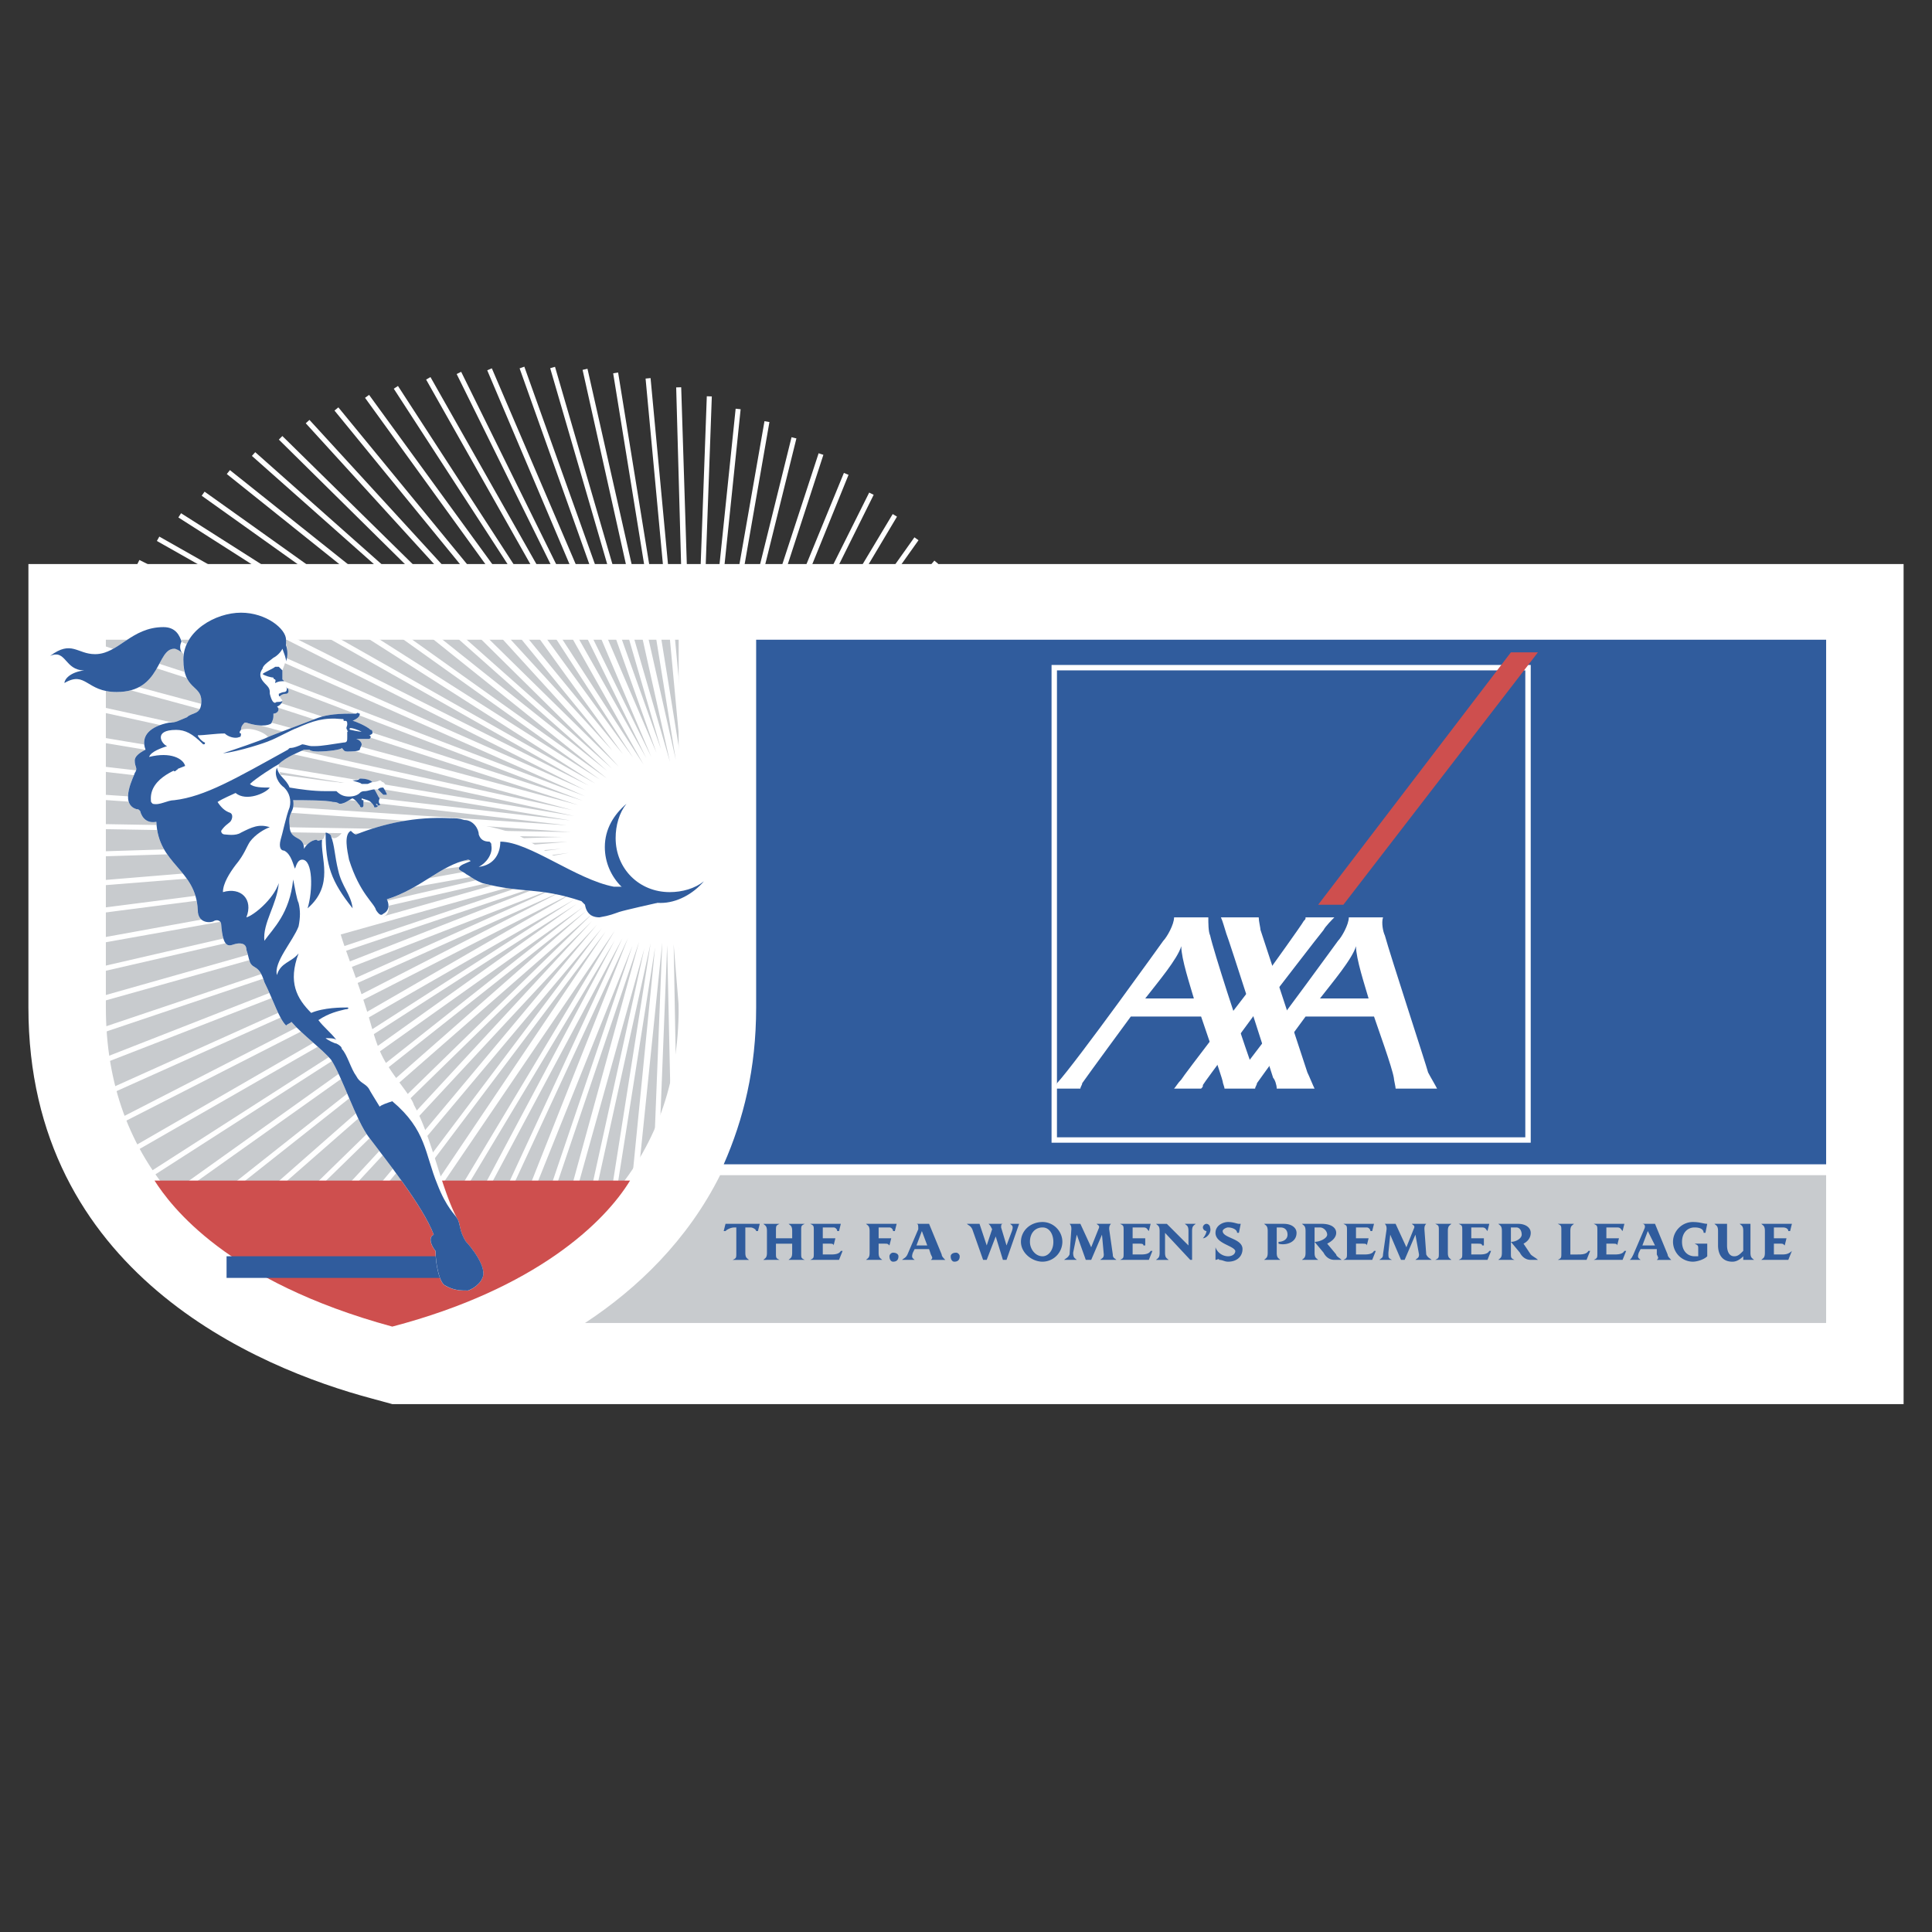 <svg xmlns="http://www.w3.org/2000/svg" width="2500" height="2500" viewBox="0 0 192.756 192.756"><rect x="0" y="0" width="192.756" height="192.756" fill="#333333" stroke="none"/><path fill-rule="evenodd" clip-rule="evenodd" fill="#fff" fill-opacity="0" d="M0 0h192.756v192.756H0V0z"/><path d="M189.922 56.272v83.816H39.138l-1.977-.539c-11.502-3.057-34.326-12.59-34.326-39.031V56.272h187.087z" fill-rule="evenodd" clip-rule="evenodd" fill="#fff"/><path d="M10.562 63.826v36.691c0 7.555 2.336 14.031 7.009 19.246 4.853 5.576 12.041 9.713 21.566 12.23 9.525-2.518 16.714-6.654 21.566-12.23 4.672-5.215 7.009-11.691 7.009-19.246V63.826h-57.15z" fill-rule="evenodd" clip-rule="evenodd" fill="#c8cbce"/><path fill="none" stroke="#fff" stroke-width=".5" stroke-miterlimit="2.613" d="M68.792 83.611L55.133 36.667l13.659 46.944-10.424-46.764 10.603 46.944-7.548-46.584 7.548 46.584-4.313-46.045 4.313 46.225-1.258-45.326 1.438 45.326 1.617-44.427-1.617 44.607 4.493-43.348-4.493 43.348 7.368-42.089-7.368 42.269 10.064-40.65-10.064 40.65L81.911 45.3l-12.76 39.21 15.276-37.231L69.331 84.51l17.612-35.253L69.331 84.69l19.948-33.274L69.331 84.87l22.105-31.116L69.331 84.87l24.082-28.778L69.151 85.05 95.21 58.61 69.151 85.05l27.857-23.742L69.151 85.23l29.294-21.044L69.151 85.41l30.732-18.347L69.151 85.41l31.81-15.468-31.99 15.648 33.068-12.591L68.971 85.59l33.787-9.533-33.787 9.713 34.506-6.655-34.506 6.655 34.865-3.418-35.044 3.418 35.224-.36-35.224.54 35.224 2.697-35.404-2.697 35.224 5.755-35.224-5.576 34.865 8.814-35.045-8.814L102.758 98 68.432 86.129l33.607 14.93-33.787-14.75 32.709 17.806-32.709-17.806 31.631 20.685-31.811-20.685 30.373 23.562-30.373-23.562 28.936 26.441-29.115-26.441 27.317 29.138-27.317-29.138 25.52 31.656-25.7-31.656 23.723 34.175-23.903-33.995 21.746 36.154-21.746-36.154 19.41 38.312-19.589-38.492 17.073 40.65-17.073-40.65 14.557 42.449-14.737-42.449 12.041 44.068-12.221-44.068 9.525 45.685-9.525-45.685 6.65 46.945-6.83-46.945 3.954 48.205-3.954-48.385.899 49.283-1.078-49.283-1.977 50.183 1.977-50.183-5.212 50.723 5.032-50.902-8.087 51.261 8.087-51.261-11.322 51.441L66.455 85.95l-14.377 51.441L66.275 85.77l-17.433 51.441L66.275 85.77l-20.488 51.082L66.095 85.59l-23.543 50.722L66.095 85.59l-26.598 49.822L66.095 85.41l-29.473 49.104L66.095 85.41l-32.529 47.844 32.35-48.024-35.225 46.764L65.916 85.23l-37.92 45.147 37.92-45.327-40.617 43.708L65.916 84.87l-43.132 42.089L65.916 84.87l-45.648 39.931L65.916 84.69l-47.985 37.953L65.916 84.69l-50.142 35.615L65.916 84.51l-52.119 33.455L65.916 84.51 12 115.447l53.916-31.116-55.713 28.419 55.713-28.599-57.151 25.72 57.33-25.72-58.767 22.843 58.767-23.023L6.25 104.115l59.845-20.144-60.924 17.088 60.924-17.268L4.452 98l61.823-14.209L3.913 94.943l62.362-11.332-62.901 8.094 62.901-8.094-63.081 5.036 63.261-5.216L3.194 85.41l63.261-1.979-63.081-1.079 63.261 1.079-62.722-4.316 62.722 4.136-62.183-7.194 62.362 7.194L5.171 72.999l61.643 10.252L6.25 69.942l60.744 13.309L7.328 67.063l59.666 16.009L8.765 64.186l58.409 18.886-56.971-21.764 56.971 21.764L12 58.61l55.354 24.462-53.557-26.98 53.736 26.98-51.759-29.318 51.759 29.318-49.602-31.656 49.782 31.656-47.445-33.815 47.445 33.815-44.929-35.973 45.109 35.973L25.299 45.3l42.594 37.772-39.897-39.391 40.076 39.391-37.381-41.01 37.561 41.01-34.686-42.269 34.686 42.448-31.63-43.707 31.81 43.707-28.935-44.606 28.935 44.606-25.7-45.505 25.88 45.685-22.825-46.224 22.825 46.224-19.77-46.584 19.95 46.584-16.714-46.764 16.714 46.944z"/><path d="M15.415 117.785c1.617 2.52 7.189 10.072 23.723 14.57 14.377-3.777 21.207-10.434 23.723-14.57H15.415z" fill-rule="evenodd" clip-rule="evenodd" fill="#ce4f4e"/><path fill-rule="evenodd" clip-rule="evenodd" fill="#305c9d" d="M44.529 127.498H22.604v-2.158H44.17l.359 2.158z"/><path d="M44.35 128.217c-.54-.359-.899-2.158-.899-3.416-.18-.18-.898-1.26-.18-1.619-1.078-2.877-4.852-7.555-6.47-9.713-1.258-1.619-2.695-6.115-3.774-7.734-.898-1.078-2.875-2.518-3.954-3.777-.18.18-.359.18-.539.359-.719-.719-1.258-2.518-2.157-4.316-.539-1.799-1.079-1.258-1.438-1.979-.18-.539-.18-.719-.359-1.258 0-.72-.719-.72-1.258-.54s-1.078.36-1.258-1.979c0-.36-.36-.54-.719-.36-.18.18-1.617.36-1.617-1.079-.18-4.137-3.954-4.497-4.134-8.813-.899.18-1.438-.36-1.618-1.079-.18-.18-.18-.18-.359-.18-1.797-.54-.18-3.417-.18-3.597.359-.54 0-.54 0-1.259 0-.36.359-.719 1.078-1.079-.539-1.439.539-2.338 2.336-2.698.719 0 .899-.18 1.797-.54.539-.539 1.438-.18 1.438-1.618 0-1.619-1.797-1.08-1.797-4.137v-.54a.988.988 0 0 0-.899-.54c-1.797 0-1.258 4.317-5.75 4.317-3.056 0-3.056-2.159-5.212-.899 0-.36.539-1.08 1.977-1.259-1.977 0-1.797-2.159-3.415-1.439 2.157-1.619 2.696-.18 4.493-.18 2.336 0 3.594-2.698 6.829-2.698 1.797 0 1.618 1.439 2.157 1.979.898-2.158 3.415-3.417 5.571-3.417 2.516 0 4.493 1.619 4.493 2.698v.36c.359 1.079-.18 2.158-.359 2.698v.899c.18.36.359.719.539.899.18.36 0 .54-.18.54-.359 0-.539.18-.539.18-.18.18.18.36.18.54 0 .18-.36.539-.54.539.36.36 0 .72-.359.72v.18c0 .18 0 .36-.18.72 0 .18-.898.539-2.516 0h-.18c-.18.18-.359.359-.359.719 1.078-.36 2.516.36 2.696.719.359-.18 3.774-1.438 4.672-1.798.899-.36 1.797-.54 3.595-.54h.539c.18-.18.18 0 .359 0 0 .359-.359.54-.719.719.18 0 1.438.54 1.797.899.18 0 .18.18.18.36 0 0-.18.18-.359.18.18 0 .18.18.18.18 0 .18-.18.18-.18.18h-1.258c.539.18.539.54.539.54 0 .18-.18.359-.18.54-.18.18-.898.18-1.258.18s-.359-.18-.539-.36c0 .18-1.438.36-2.337.36-.18 0-.719 0-.898-.18h-.539c-.359.18-1.797.719-2.516 1.439 0 .18 0 .54.18 1.079.539 0 5.211.72 5.75.72.54.18 1.618-.18 2.157-.36.719 0 1.078.18 1.258.36 0 0 .359 0 .719-.18.18 0 .18.18.359.18l.18.18s0 .18-.18.36c0 0 .359.54.359.719h-.359l-.54-.54h-.359c.18.18.359.719.54.899 0 0-.18.36 0 .54.18.18-.18.18-.18.18s0-.18-.18-.18c0 0 0 .18.18.18 0 .18-.18.18-.359.18 0-.18-.18-.359-.359-.539-.18-.18-.359-.18-.898-.36-.18-.18 0 0 0 0 0 .18 0 .18.18.18v.54s0 .18-.18.18c0 0-.18 0-.18-.18-.18-.18-.359-.54-.719-.719-.18 0-.719.54-1.258.54-.18 0-.18-.18-.719-.18-.539-.18-3.055-.18-3.954-.18.18 1.259-.539 1.079-.359 2.518 0 1.619 1.438.899 1.438 2.338.18-.36.719-.899 1.258-.899.36.18.54 0 .719-.18.18-.719.539-.539.719-.18.18.36.719.18 1.079-.359.539-.36 1.078-.18 1.438.18 2.696-1.079 5.931-1.799 9.345-1.619.719.18 1.079 0 2.516.36.359 0 .359.18.719.36.18 0 1.977.36 3.415.899 1.797.899 5.032 3.058 6.829 3.777.719.359 1.078.54 3.055 0 .539 0 2.336 1.079 2.696 1.259.18.18 1.258 1.079 1.438 1.259.18.18.18.36 0 .54 0 0-3.234.719-3.774.899-.539.18-.898.359-1.977.539-.539 0-1.258-.18-1.438-1.259l-.359-.36c-4.313-1.439-5.751-.719-9.885-1.798-.898-.36-1.258-.72-1.617-.899-.18-.18-.719-.359-.719-.54 0-.36.719-.54 1.079-.719.18 0 0-.18-.18-.18-2.696.54-4.673 2.878-8.087 3.957.18.36.359 1.259-.18 1.619-1.258.72-3.774 1.08-4.493 1.619.36 1.438 1.618 4.497 2.516 7.374.719 2.158 1.078 4.318 2.336 6.115.898 1.439 2.336 3.059 2.516 3.777 1.797 3.238 2.696 8.273 4.313 11.332.36.539.18 1.26.899 2.338.359.359 2.156 2.518 1.617 3.598-.18.539-.898 1.08-1.438 1.26-.719-.006-1.438-.006-2.336-.547z" fill-rule="evenodd" clip-rule="evenodd" fill="#fff"/><path d="M65.916 90.086c2.876 0 5.392-2.518 5.392-5.576s-2.516-5.396-5.392-5.396c-3.055 0-5.571 2.338-5.571 5.396s2.516 5.576 5.571 5.576z" fill-rule="evenodd" clip-rule="evenodd" fill="#fff"/><path d="M37.7 78.755l.54.54h.359c0-.18-.359-.719-.359-.719-.18-.001-.36-.001-.54.179zM36.622 78.215c.18 0 .359-.18.539-.18-.18-.18-.539-.36-1.258-.36-.18.18-.359.18-.719.18.359.18.719.18.898.36h.54zM32.129 83.791c-.18 0-.36.18-.54 0-.539 0-1.078.54-1.258.899 0-1.439-1.438-.72-1.438-2.338-.18-1.439.539-1.259.359-2.518.898 0 3.415 0 3.954.18.539 0 .539.18.719.18.54 0 1.079-.54 1.258-.54.359.18.539.54.719.719 0 .18.18.18.18.18.18 0 .18-.18.18-.18v-.54c-.18 0-.18 0-.18-.18 0 0-.18-.18 0 0 .539.18.719.18.898.36.18.18.359.359.359.539.18 0 .359 0 .359-.18-.18 0-.18-.18-.18-.18.18 0 .18.18.18.18s.36 0 .18-.18 0-.54 0-.54c-.18-.18-.36-.719-.54-.899-.18 0-.719.18-.898.18s-.359 0-.539.18-.539.359-1.078.359-.899-.18-1.258-.539h-1.078c-1.258 0-2.516-.18-3.594-.36-.359-.899-1.079-1.08-1.258-1.979-.359.72.18 1.619.719 1.979.539.54.719 1.259.539 1.978-.359.899-.719 2.698-.898 3.238-.18.719 0 1.079.359 1.079.719.36.898 1.439 1.078 1.799.18-.54.359-.899.719-.899 1.078 0 1.078 3.058.539 4.856 2.697-2.336 1.259-5.034 1.439-6.833z" fill-rule="evenodd" clip-rule="evenodd" fill="#305c9d"/><path d="M33.027 83.431c0-.18-.359-.359-.539-.359 0 3.237.539 4.856 2.696 7.554-.18-1.439-1.078-2.159-1.438-3.777-.359-1.439-.359-2.518-.719-3.418zM47.764 83.251c0-.54-.539-1.439-1.438-1.439-.54-.18-.899-.18-1.438-.18-3.415-.18-6.649.54-9.345 1.619-.18 0-.359-.18-.539-.36-.719.36-.359 1.979-.18 2.878 1.078 3.417 2.516 4.317 2.695 5.036.36.54.54.54.719.36.719-.36.539-1.079.359-1.439 3.415-1.079 5.392-3.417 8.087-3.957.18 0 .359.18.18.18-.359.18-1.079.359-1.079.719 0 .18.54.36.719.54.359.18.719.54 1.617.899 4.134 1.079 5.571.359 9.885 1.798l.359.36c.18 1.079.898 1.259 1.438 1.259 1.079-.18 1.438-.359 1.977-.539.54-.18 3.774-.899 3.774-.899.18-.18.18-.36 0-.54-.18-.18-1.258-.899-1.438-1.079-.18 0-.539-.18-.898-.18s-.539.18-.898.18h-1.079c-3.774-.719-8.447-4.497-11.322-4.497 0 1.08-.54 2.338-2.157 2.519.719-.36 1.438-1.259 1.258-2.159 0-.18 0-.18-.18-.36-.537.001-.896-.179-1.076-.719z" fill-rule="evenodd" clip-rule="evenodd" fill="#305c9d"/><path d="M46.506 123.9c-.719-1.078-.539-1.799-.899-2.338-.18-.359-1.078-1.078-1.977-3.418-1.258-3.057-1.078-5.395-4.493-8.273-.539.18-1.078.359-1.258.539-.54-.898-.899-1.438-1.079-1.797-.359-.541-.898-.541-1.258-1.26-.539-.719-.898-2.158-1.438-2.697 0-.18-.18-.361-.54-.541-.18 0-.898-.359-1.078-.539.359 0 .898 0 1.078.18-.539-.719-1.258-1.26-1.797-1.979 1.079-.719 1.977-.898 2.696-1.078.359 0 .359-.182.18-.182-.539 0-2.336 0-3.595.541-1.438-1.439-2.336-3.059-1.258-5.936-.719.899-1.797.899-2.157 2.159-.359-1.26 1.618-3.417 2.157-4.856.18-.9.18-1.619 0-2.338-.18-.36-.359-1.439-.539-2.338-.359 3.417-1.977 4.856-2.875 6.116-.18-1.799 1.258-3.598 1.438-5.756-.539 1.619-2.516 3.237-3.235 3.417.719-1.798-.539-3.058-2.336-2.518 0-.899.719-1.979 1.258-2.698.898-1.079 1.078-1.799 1.438-2.338.539-.719 1.438-1.259 1.977-1.439-1.078-.359-1.797 0-2.875.54-.539.359-1.438.18-1.617.18 0 0-.359 0-.359-.36.359-.54.719-.719.898-.899.18-.18.359-.719 0-.899-.539-.18-.898-.54-1.258-1.079.54-.36 1.438-.72 1.797-.899 1.078.899 3.055 0 3.415-.54-.719 0-1.618 0-1.977-.36.539-.54 2.516-1.799 2.875-1.979.719-.72 2.157-1.259 2.516-1.439h.539c.18.18.719.18.898.18.899 0 2.337-.18 2.337-.36.18.18.18.36.539.36s1.078 0 1.258-.18c0-.18.18-.36.18-.54 0 0 0-.36-.539-.54h1.258s.18 0 .18-.18c0 0 0-.18-.18-.18.18 0 .359-.18.359-.18 0-.18 0-.36-.18-.36-.359-.36-1.617-.899-1.797-.899.359-.18.719-.36.719-.719-.18 0-.18-.18-.359 0h-.539c-1.797 0-2.696.18-3.595.54-.898.36-4.313 1.619-4.672 1.798-.719.36-3.415 1.259-4.493 1.619 1.617-.18 4.313-1.079 4.672-1.259.539-.18 2.157-1.079 2.696-1.259 1.617-.719 2.696-1.079 4.493-.899.18 0 .18 0 .18.18h.18c.18 0 .18.18.18.36s-.18.359 0 .54c0 .18.18.18 0 .18v.54c0 .36 0 .54-.359.54-1.258.18-2.157.359-2.876.359h-.359c-.179 0-.719-.18-.898-.18-.359.18-.898.359-1.078.359s-.18 0-.359.18c-5.212 2.878-8.267 4.676-11.323 5.036-.719 0-1.438.54-2.157.36-.18-.18-.18-.18-.18-.36-.18-2.338 3.056-3.238 3.415-3.417-.18-.72-1.438-1.439-3.595-.899.18-.54 1.258-.899 1.797-1.079-.539-.18-1.438-1.619.899-1.619.898 0 1.617.36 2.696 1.439.18 0 .18 0 .18-.18-.18 0-.719-.54-.719-.72.719 0 1.797-.18 2.696-.18.359.359 1.078.539 1.438.359.18 0 .18-.18.18-.359-.18 0-.18-.18 0-.36 0-.36.18-.54.359-.719h.18c1.618.539 2.516.18 2.516 0 .18-.36.18-.54.18-.72v-.18c.359 0 .719-.36.359-.72.18 0 .54-.359.54-.539-.36.18-.54 0-.719.18-.18 0-.359-.18-.539-.899 0-.36 0-.54-.359-.899s-.899-.899-.359-1.619c0-.359.898-.899 1.078-1.079.359-.18.719-.54.899-.899.18.54.359.899.359 1.259.18-.54.18-1.079 0-1.619v-.54c0-1.079-1.977-2.698-4.493-2.698s-5.751 1.798-5.751 4.676c0 3.058 1.797 2.518 1.797 4.137 0 1.438-.899 1.079-1.438 1.618-.898.36-1.078.54-1.797.54-1.797.359-2.875 1.259-2.336 2.698-.719.36-1.078.719-1.078 1.079 0 .719.359.719 0 1.259 0 .18-1.617 3.058.18 3.597.18 0 .18 0 .359.18.18.719.719 1.259 1.618 1.079.18 4.317 3.954 4.677 4.134 8.813 0 1.439 1.438 1.259 1.617 1.079.359-.18.719 0 .719.36.18 2.338.719 2.158 1.258 1.979s1.258-.18 1.258.54c.18.539.18.719.359 1.258.359.721.899.18 1.438 1.979.898 1.799 1.438 3.598 2.157 4.316.18-.18.359-.18.539-.359 1.078 1.26 3.055 2.699 3.954 3.777 1.079 1.619 2.516 6.115 3.774 7.734 1.618 2.158 5.392 6.836 6.47 9.713-.719.359 0 1.439.18 1.619 0 1.258.359 3.057.899 3.416.898.541 1.618.541 2.336.541.539-.18 1.258-.721 1.438-1.26.535-1.079-1.262-3.237-1.622-3.597zM35.004 72.639c.18 0 .719.18 1.078.36-.359 0-1.078-.18-1.078-.18-.179 0-.179-.18 0-.18z" fill-rule="evenodd" clip-rule="evenodd" fill="#305c9d"/><path d="M27.996 69.402s.18-.18.539-.18c.18 0 .359-.18.18-.54 0 0-.18 0-.18-.18.18.36 0 .54-.18.54s-.54.18-.54.18c0 .18 0 .36.181.18zM28.355 67.963l-.18-.18v-.899l-.36-.36h-.359c-.18.18-1.078.54-1.258.72.18.18.898.359 1.078.359 0 .18.18.18.18.18 0 .18.18.18 0 .18v.18c.359-.18.54-.18.899-.18zM15.415 76.417c.539 0 1.617 0 1.977.54.18 0 .18-.18.36-.18-.72-.72-1.079-.9-2.337-.36zM18.111 64.006c-.18-.54-.539-1.439-1.797-1.439-3.235 0-4.493 2.698-6.829 2.698-1.797 0-2.336-1.439-4.493.18 1.618-.72 1.438 1.439 3.415 1.439-1.438.18-1.977.899-1.977 1.259 2.156-1.259 2.156.899 5.212.899 4.493 0 3.954-4.317 5.75-4.317.18 0 .54.18.719.36-.18-.36-.18-.719 0-1.079zM66.814 89.007c-3.055 0-5.392-2.338-5.392-5.396 0-1.259.359-2.518 1.078-3.417-1.258 1.079-2.156 2.518-2.156 4.316 0 3.058 2.516 5.576 5.571 5.576 1.618 0 3.235-.899 4.313-2.158-.897.719-2.156 1.079-3.414 1.079zM75.441 63.826v36.691c0 6.117-1.258 11.152-3.235 15.648h109.988v-52.34H75.441v.001z" fill-rule="evenodd" clip-rule="evenodd" fill="#305c9d"/><path d="M71.846 117.246c-3.234 6.475-8.267 11.332-13.479 14.748h123.826v-14.748H71.846z" fill-rule="evenodd" clip-rule="evenodd" fill="#c8cbce"/><path fill-rule="evenodd" clip-rule="evenodd" fill="#fff" d="M152.721 114.008V66.344h-47.807v47.664h47.807z"/><path fill-rule="evenodd" clip-rule="evenodd" fill="#305c9d" d="M152.18 113.469V66.884h-46.727v46.585h46.727z"/><path fill-rule="evenodd" clip-rule="evenodd" fill="#ce4f4e" d="M153.439 65.085l-19.41 25.181h-2.515l19.228-25.181h2.697z"/><path d="M117.855 94.403c0 1.259.898 3.957 1.258 5.216h-4.854c1.259-1.619 3.235-3.957 3.596-5.216zm17.432 0c0 1.259.898 3.957 1.258 5.216h-4.852c1.258-1.619 3.235-3.957 3.594-5.216zm-30.014 14.21h2.518c0-.182.18-.361.18-.541.359-.539 4.852-6.654 4.852-6.654h7.01s2.156 6.295 2.156 6.475.18.539.18.721h3.055c0-.182.18-.361.18-.541.359-.539 4.854-6.654 4.854-6.654h6.828c.359 1.078 1.797 5.035 1.977 6.115 0 .18.18.898.18 1.08h4.135c-.18-.361-.719-1.26-.898-1.619-.18-.721-3.775-11.692-4.314-13.67-.18-.359-.359-1.259-.18-1.799h-3.414c0 .72-.719 1.979-1.078 2.339 0 0-5.752 7.914-8.807 11.871-1.078-3.059-3.594-10.792-3.953-12.411-.18-.359-.18-1.259-.18-1.799h-3.416c0 .72-.719 1.979-1.078 2.339 0 0-8.625 12.05-10.604 14.208l-.183.54z" fill-rule="evenodd" clip-rule="evenodd" fill="#fff"/><path d="M124.684 98.721s-6.648 8.633-6.828 8.992c-.361.359-.541.719-.721.9h2.697c.18-.182.18-.182.18-.361.18-.359 5.75-7.734 5.75-7.914l.719-.359s5.393-7.014 5.572-7.194c.18-.36.898-1.08 1.078-1.26h-2.875c0 .18 0 .18-.18.36-.18.36-3.416 4.857-3.416 4.857l-1.976 1.979z" fill-rule="evenodd" clip-rule="evenodd" fill="#fff"/><path d="M125.582 91.525c0 .36.18 1.079.18 1.26l4.674 14.209c.18.359.539 1.258.719 1.619h-3.775c0-.361-.18-.9-.359-1.08 0 0-4.492-14.029-4.672-14.389-.18-.54-.359-1.259-.539-1.619h3.772z" fill-rule="evenodd" clip-rule="evenodd" fill="#fff"/><path d="M72.386 122.102H75.8l-.18.721h-.18c0-.18-.359-.359-.539-.359h-.539v2.518c0 .539.179.539.359.719h-1.618c.359-.18.359-.18.359-.719v-2.518h-.18c-.359 0-.719.18-.898.359h-.18l.182-.721zM80.293 122.102c-.359.18-.359.18-.359.721v2.158c0 .539 0 .539.359.719h-1.617c.18-.18.359-.18.359-.719v-.9h-1.618v.9c0 .539 0 .539.359.719H76.16c.18-.18.359-.18.359-.719v-2.158c0-.541-.18-.541-.359-.721h1.617c-.359.18-.359.18-.359.721v.719h1.618v-.719c0-.541-.18-.541-.359-.721h1.616zM82.81 125.16c.359 0 .898 0 1.078-.359h.18l-.359.898h-2.875c.359-.18.359-.18.359-.719v-2.158c0-.541 0-.541-.359-.721h3.055l-.18.721h-.18c0-.18-.18-.359-.359-.359h-1.08v1.078h1.258l-.18.719c0-.18-.18-.18-.54-.18h-.538v1.08h.72zM89.459 122.102l-.18.721H89.1c0-.18-.18-.359-.359-.359h-1.079v1.078h1.258l-.18.719c-.18-.18-.18-.18-.54-.18h-.539v.9c0 .539.18.539.359.719h-1.617c.18-.18.359-.18.359-.719v-2.158c0-.541-.18-.541-.359-.721h3.056zM89.1 124.98c.359 0 .539.18.539.359 0 .359-.18.539-.539.539-.18 0-.359-.18-.359-.539-.001-.179.179-.359.359-.359zM91.975 122.822l.539 1.438h-1.078l.539-1.438zm.719-.72h-1.258c.18 0 .18.18.18.541l-1.079 2.518c-.18.359-.359.359-.539.539h1.258c-.18-.18-.359-.18-.18-.719l.18-.359h1.438l.18.539c.18.359.18.359 0 .539h1.438c-.18-.18-.359-.359-.359-.539l-1.259-3.059zM95.39 124.98c.18 0 .359.18.359.359 0 .359-.18.539-.539.539-.18 0-.359-.18-.359-.539 0-.179.179-.359.539-.359zM100.062 122.102c-.18 0-.18.18-.18.361l.539 1.797.539-1.438c.18-.541 0-.541-.18-.721h.898l-1.258 3.598h-.359l-.719-2.338-.898 2.338h-.359l-1.078-3.057c-.18-.361-.36-.361-.54-.541h1.259l.719 2.158.539-1.617c-.18-.361-.18-.361-.359-.541h1.437v.001zM104.016 125.879c-1.078 0-2.156-.898-2.156-1.979 0-1.078.898-1.979 2.156-1.979 1.078 0 1.977.9 1.977 1.979a1.996 1.996 0 0 1-1.977 1.979zm0-.539c.539 0 1.078-.539 1.078-1.439 0-.719-.359-1.438-1.078-1.438s-1.258.539-1.258 1.438c0 .72.539 1.439 1.258 1.439zM111.025 125.16c0 .359.18.359.359.539h-1.617c.18-.18.359-.18.359-.539l-.18-1.979-1.078 2.518h-.539l-.898-2.518-.361 1.799c0 .539.18.539.361.719h-1.26c.18-.18.359-.18.539-.539l.18-2.518c0-.18 0-.361-.18-.541h1.08l1.078 2.34.719-1.799c.18-.361 0-.361-.18-.541h1.438c-.18.18-.18.361-.18.541l.36 2.518zM113.721 125.16c.359 0 .898 0 1.078-.359h.18l-.359.898h-2.875c.359-.18.359-.18.359-.719v-2.158c0-.541 0-.541-.359-.721h3.055l-.18.721c-.18-.18-.18-.359-.539-.359h-1.078v1.078h1.258v.719h-.18c0-.18-.18-.18-.539-.18h-.539v1.08h.718zM118.215 122.102h1.078c-.18.18-.359.18-.359.721v2.877h-.18l-2.518-2.697v1.979c0 .539.18.539.359.719h-1.258c.18-.18.359-.18.359-.719v-2.158c0-.541-.18-.541-.359-.721h1.078l2.158 2.158v-1.438c.001-.542-.178-.542-.358-.721zM120.73 122.463c.18.539-.359 1.078-.719 1.078.18-.18.359-.539.359-.719a.386.386 0 0 1-.359-.359c0-.182.18-.361.359-.361s.36.179.36.361zM121.988 122.822c0 .719 1.977.719 1.977 1.799 0 .719-.539 1.258-1.438 1.258-.359 0-.539-.18-.898-.18 0-.18-.18 0-.359 0v-1.258c.18.539.719.898 1.258.898.359 0 .719-.18.719-.539-.18-.541-1.977-.721-1.977-1.799 0-.721.719-1.08 1.258-1.08s.898.18 1.078.18h.18l-.18.9h-.18c0-.359-.539-.539-.898-.539-.18.001-.54.181-.54.36zM128.098 122.102c.719 0 1.258.361 1.258.9 0 1.078-1.258 1.258-1.797 1.078v-.18c.359 0 .898-.18.898-.719 0-.359-.18-.719-.719-.719h-.359v2.518c0 .539.18.539.359.719h-1.617c.18-.18.359-.18.359-.719v-2.158c0-.541-.18-.541-.359-.721h1.977v.001zM132.053 124.98l-.898-1.08c.539 0 1.258-.359 1.258-.719s-.359-.719-.719-.719h-.539v2.518c0 .539.18.539.359.719h-1.617c.18-.18.359-.18.359-.719v-2.158c0-.541-.18-.541-.359-.721h1.977c.898 0 1.438.361 1.438.9s-.539.898-.898 1.078l.898 1.08c0 .18.359.359.539.539h-.719c-.54.001-.9-.358-1.079-.718zM136.006 125.16c.359 0 .898 0 1.078-.359h.18l-.359.898h-2.875c.359-.18.359-.18.359-.719v-2.158c0-.541 0-.541-.359-.721h3.055l-.18.721h-.18c0-.18-.18-.359-.359-.359h-1.078v1.078h1.258l-.18.719c0-.18-.18-.18-.539-.18h-.539v1.08h.718zM142.297 125.16c.18.359.359.359.539.539h-1.619c.18-.18.359-.18.359-.539l-.359-1.979-1.078 2.518h-.359l-1.078-2.518-.18 1.799c0 .539 0 .539.359.719h-1.258c.18-.18.359-.18.359-.539l.359-2.518c0-.18 0-.361-.18-.541h1.078l1.078 2.34.719-1.799c.18-.361 0-.361-.18-.541h1.439c-.18.18-.18.361-.18.541l.182 2.518zM144.812 125.699h-1.617c.359-.18.359-.18.359-.719v-2.158c0-.541 0-.541-.359-.721h1.617c-.18.18-.359.18-.359.721v2.158c0 .54.18.54.359.719zM147.508 125.16c.359 0 .898 0 1.078-.359h.18l-.359.898h-2.875c.359-.18.359-.18.359-.719v-2.158c0-.541 0-.541-.359-.721h3.055l-.18.721c-.18-.18-.18-.359-.539-.359h-1.078v1.078h1.258v.719h-.18c0-.18-.18-.18-.539-.18h-.539v1.08h.718zM151.641 124.98l-.898-1.08c.539 0 1.078-.359 1.078-.719s-.18-.719-.539-.719h-.539v2.518c0 .539 0 .539.359.719h-1.617c.18-.18.359-.18.359-.719v-2.158c0-.541-.18-.541-.359-.721h1.977c.719 0 1.26.361 1.26.9s-.359.898-.721 1.078l.721 1.08c.18.18.539.359.719.539h-.719c-.542.001-.902-.358-1.081-.718zM158.471 124.801h.18l-.359.898h-2.875c.359-.18.359-.18.359-.719v-2.158c0-.541 0-.541-.359-.721h1.617c-.18.18-.359.18-.359.721v2.338h.719c.358 0 .897 0 1.077-.359zM160.986 125.16c.359 0 .898 0 1.078-.359h.18l-.359.898h-2.875c.359-.18.359-.18.359-.719v-2.158c0-.541 0-.541-.359-.721h3.055l-.18.721c-.18-.18-.18-.359-.539-.359h-1.078v1.078h1.258l-.18.719c0-.18-.18-.18-.539-.18h-.539v1.08h.718zM164.402 122.822l.719 1.438h-1.26l.541-1.438zm.719-.72h-1.26c.18 0 .359.18.18.541l-1.078 2.518c-.18.359-.18.359-.359.539h1.078c-.18-.18-.359-.18-.18-.719l.18-.359h1.619v.539c.18.359.18.359 0 .539h1.438c-.18-.18-.359-.359-.359-.539l-1.259-3.059zM169.074 124.08h1.258v1.26c-.359.359-1.078.539-1.438.539a1.995 1.995 0 0 1-1.977-1.979c0-1.078.898-1.979 1.977-1.979.719 0 1.078.18 1.438.18l-.18.9h-.18c0-.359-.359-.539-.898-.539-.719 0-1.258.539-1.258 1.438 0 .9.539 1.439 1.258 1.439h.359v-.719c.001-.36.001-.36-.359-.54zM173.566 122.102h1.078v2.879c0 .539.182.539.361.719h-1.08v-.359c-.359.359-.719.539-1.078.539-1.258 0-1.438-1.078-1.438-1.619v-1.438c0-.541-.18-.541-.359-.721h1.258v2.158c0 .541.18 1.08.719 1.08.359 0 .539-.18.898-.539v-1.979c.001-.541-.179-.541-.359-.72zM177.701 125.16c.359 0 .719 0 1.078-.359l-.359.898h-2.695c.18-.18.359-.18.359-.719v-2.158c0-.541-.18-.541-.359-.721h3.055l-.18.721h-.18c0-.18-.18-.359-.539-.359h-.898v1.078h1.258l-.18.719c-.18-.18-.18-.18-.539-.18h-.539v1.08h.718z" fill-rule="evenodd" clip-rule="evenodd" fill="#305c9d"/></svg>
